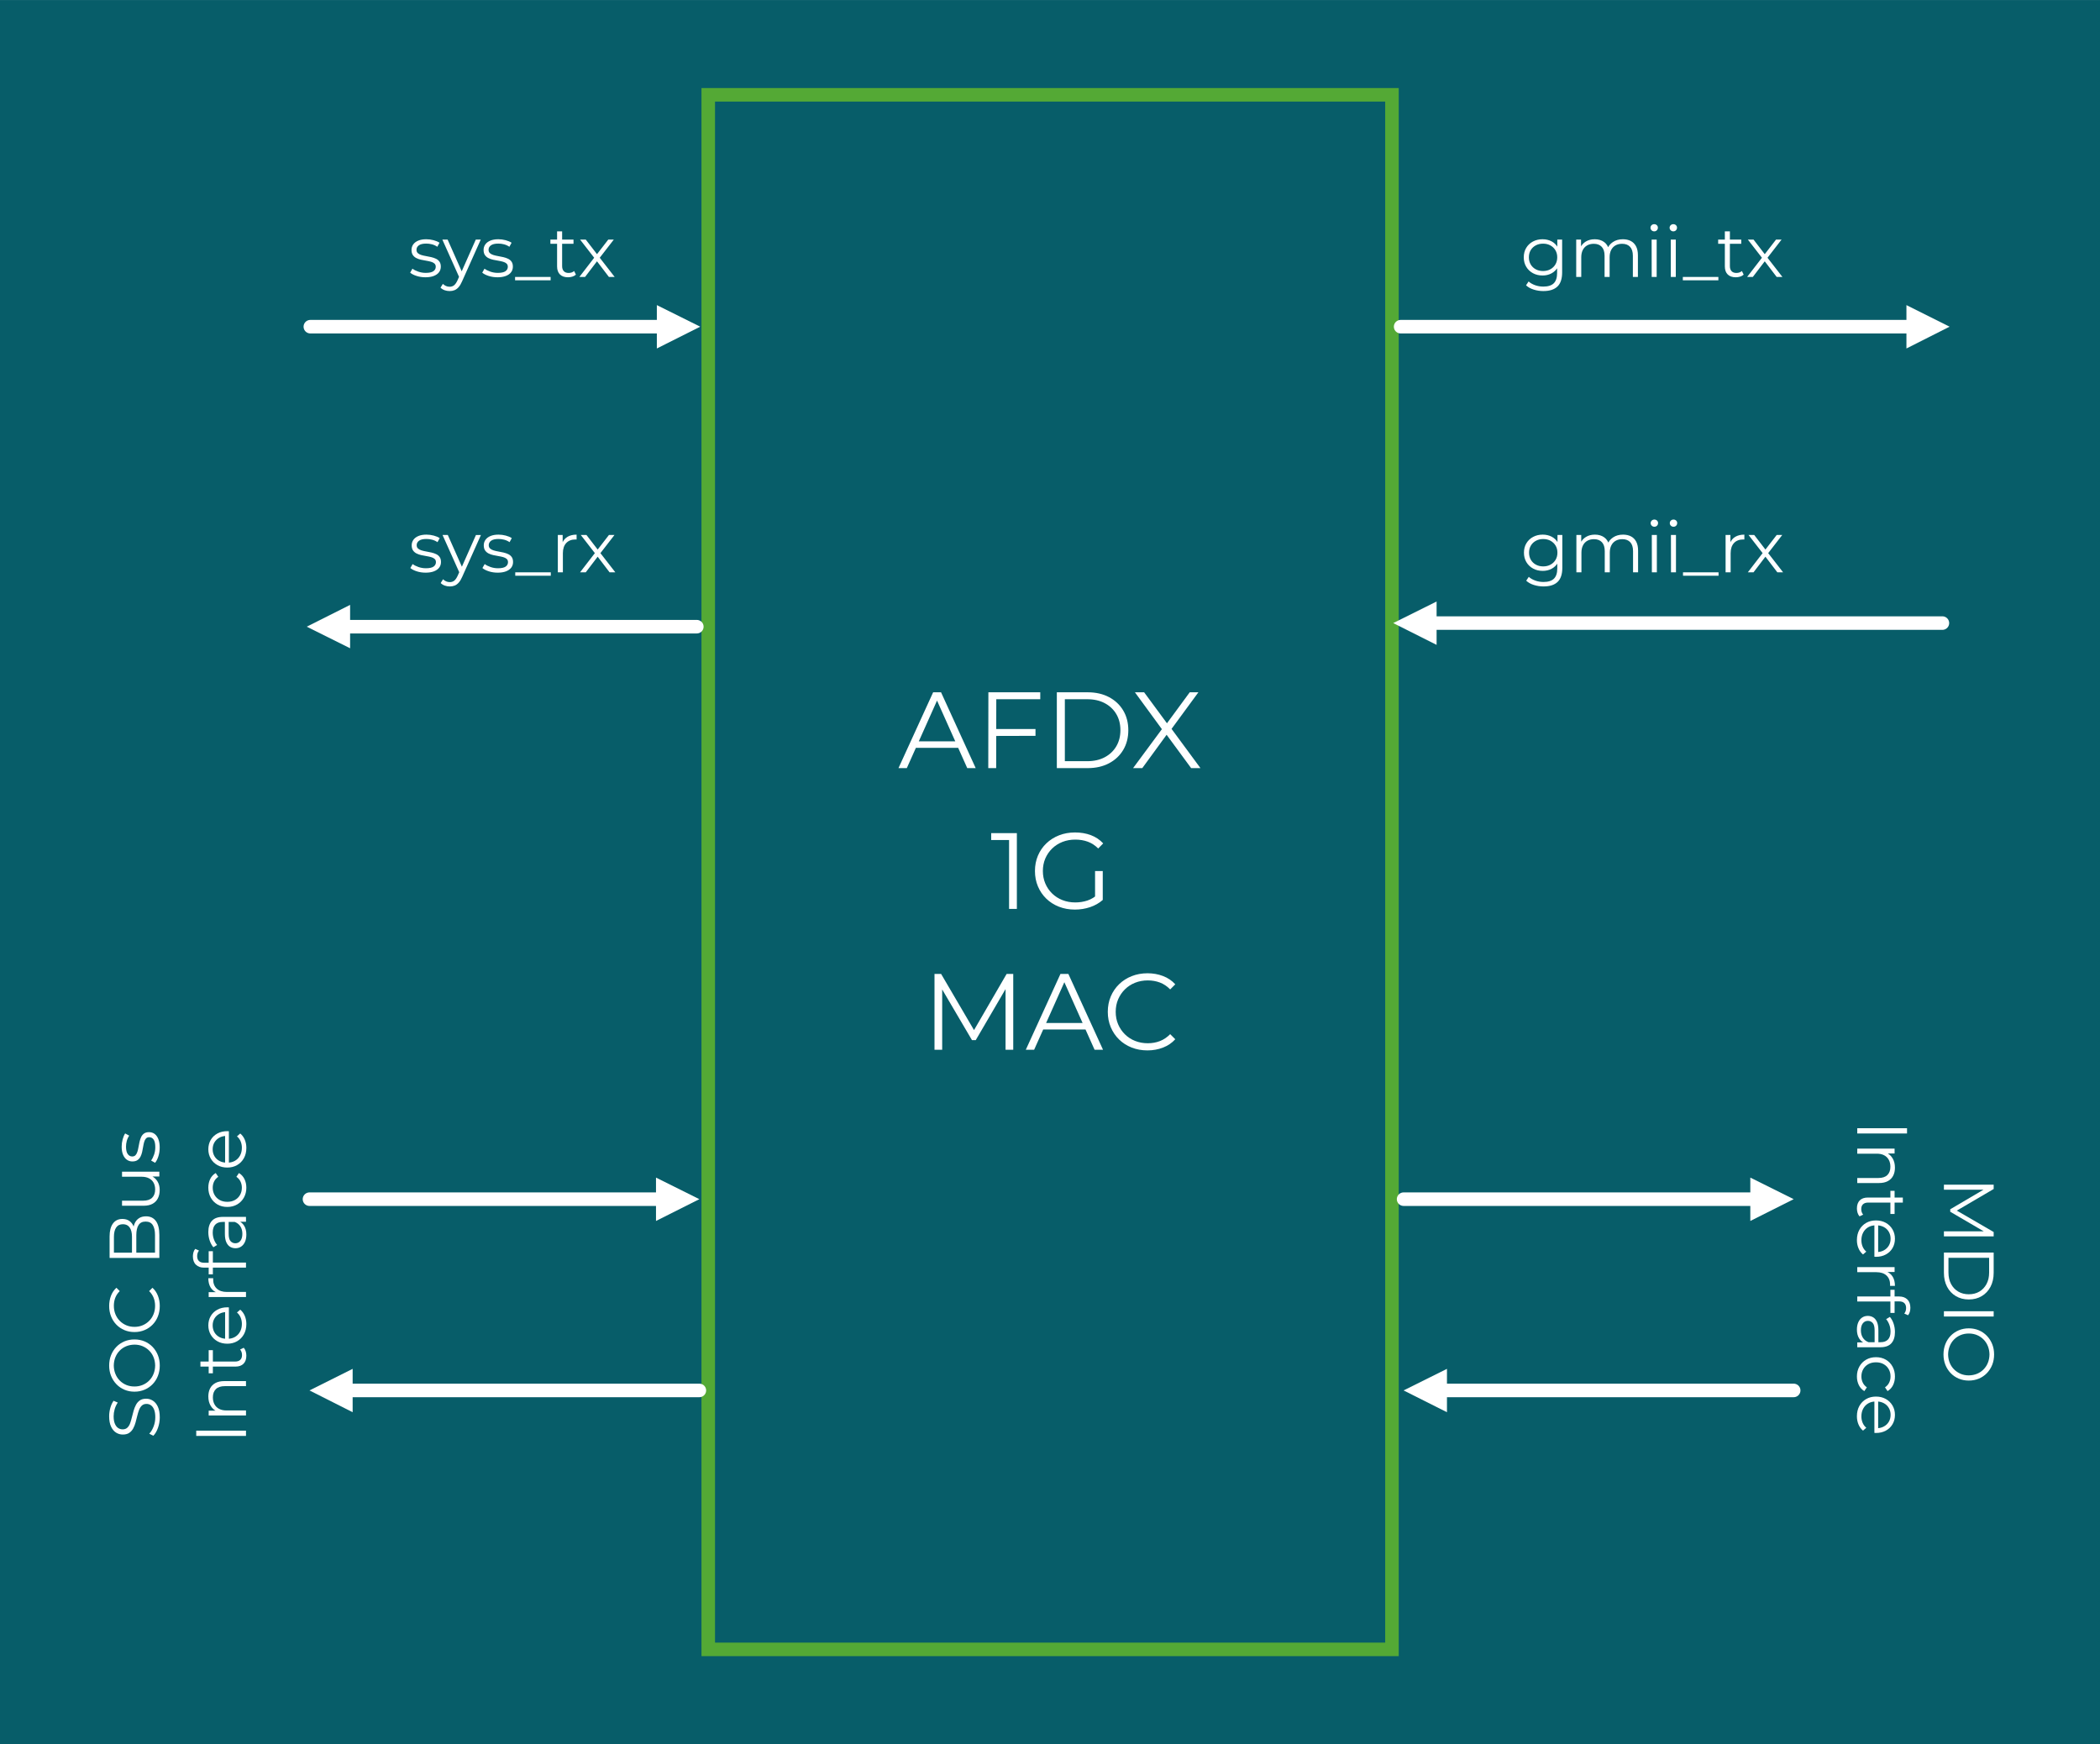 <?xml version="1.0" encoding="UTF-8"?> <svg xmlns="http://www.w3.org/2000/svg" xmlns:xlink="http://www.w3.org/1999/xlink" xmlns:xodm="http://www.corel.com/coreldraw/odm/2003" xml:space="preserve" width="6.743in" height="5.6in" version="1.1" style="shape-rendering:geometricPrecision; text-rendering:geometricPrecision; image-rendering:optimizeQuality; fill-rule:evenodd; clip-rule:evenodd" viewBox="0 0 6774.77 5626.19"> <defs> <style type="text/css"> .str1 {stroke:white;stroke-width:43.67;stroke-linecap:round;stroke-linejoin:round;stroke-miterlimit:2.613} .str0 {stroke:#54A935;stroke-width:43.67;stroke-linecap:square;stroke-miterlimit:2.613} .fil1 {fill:none} .fil0 {fill:#075D69} .fil3 {fill:white} .fil2 {fill:#FEFFFF;fill-rule:nonzero} </style> </defs> <g id="Layer_x0020_1">  <polygon class="fil0" points="-0,0 -0,5626.19 6774.77,5626.19 6774.77,0 "></polygon> <polygon class="fil1 str0" points="2284.87,5320.45 4490.58,5320.45 4490.58,305.74 2284.87,305.74 "></polygon> <path class="fil2" d="M2898.58 2477.69l111.81 -244.59 25.51 0 111.81 244.59 -27.26 0 -102.73 -229.57 10.48 0 -102.73 229.57 -26.9 0zm44.03 -65.34l7.69 -20.96 142.21 0 7.69 20.96 -157.58 0zm268.35 -60.8l129.64 0 0 22.01 -129.29 0.35 -0.35 -22.36zm2.8 126.14l-25.51 0 0.35 -244.59 167.37 0 0 22.36 -141.87 0 -0.35 222.23zm195.67 0l0 -244.59 99.58 0c26.09,0 48.98,5.19 68.66,15.55 19.69,10.37 35,24.75 45.95,43.16 10.95,18.4 16.42,39.6 16.42,63.59 0,23.99 -5.47,45.19 -16.42,63.59 -10.95,18.4 -26.26,32.79 -45.95,43.15 -19.68,10.37 -42.57,15.55 -68.66,15.55l-99.58 0zm25.86 -22.36l72.33 0c21.66,0 40.47,-4.25 56.43,-12.75 15.96,-8.5 28.36,-20.27 37.21,-35.29 8.85,-15.02 13.28,-32.32 13.28,-51.89 0,-19.8 -4.43,-37.16 -13.28,-52.06 -8.85,-14.91 -21.26,-26.62 -37.21,-35.12 -15.96,-8.5 -34.77,-12.76 -56.43,-12.76l-72.33 0 0 199.87zm220.13 22.36l100.28 -135.57 0 19.92 -94.34 -128.94 29.7 0 79.32 107.62 -11.53 0.35 79.32 -107.97 27.95 0 -93.29 127.19 0 -18.17 99.94 135.57 -30.05 0 -84.56 -114.96 10.83 0 -83.86 114.96 -29.7 0z"></path> <path class="fil2" d="M3255.33 2931.93l0 -234.11 11.18 11.88 -68.83 0 0 -22.36 82.81 0 0 244.59 -25.16 0zm212.45 2.1c-18.64,0 -35.82,-3.09 -51.54,-9.26 -15.72,-6.17 -29.35,-14.85 -40.88,-26.03 -11.53,-11.18 -20.5,-24.35 -26.9,-39.49 -6.4,-15.14 -9.61,-31.68 -9.61,-49.62 0,-17.94 3.2,-34.48 9.61,-49.62 6.41,-15.14 15.43,-28.3 27.08,-39.48 11.64,-11.18 25.33,-19.86 41.06,-26.03 15.72,-6.17 32.9,-9.26 51.54,-9.26 18.63,0 35.7,2.91 51.19,8.74 15.49,5.82 28.71,14.67 39.66,26.56l-16.07 16.42c-10.25,-10.25 -21.55,-17.59 -33.89,-22.02 -12.35,-4.43 -25.63,-6.64 -39.83,-6.64 -15.14,0 -29.06,2.5 -41.76,7.51 -12.7,5.01 -23.76,12.12 -33.19,21.32 -9.43,9.2 -16.77,19.92 -22.02,32.15 -5.24,12.23 -7.86,25.68 -7.86,40.36 0,14.44 2.62,27.83 7.86,40.18 5.24,12.34 12.58,23.12 22.02,32.32 9.43,9.2 20.5,16.31 33.19,21.32 12.7,5.01 26.5,7.52 41.41,7.52 13.97,0 27.19,-2.1 39.66,-6.29 12.46,-4.19 23.94,-11.3 34.42,-21.31l14.67 19.57c-11.65,10.25 -25.27,17.99 -40.88,23.23 -15.61,5.24 -31.91,7.86 -48.92,7.86zm64.99 -34.24l0 -90.15 24.81 0 0 93.29 -24.81 -3.14z"></path> <path class="fil2" d="M3014.76 3386.17l0 -244.59 21.32 0 111.81 190.78 -11.18 0 110.77 -190.78 21.32 0 0 244.59 -24.81 0 0 -205.81 5.94 0 -102.03 174.71 -12.23 0 -102.73 -174.71 6.64 0 0 205.81 -24.81 0zm294.56 0l111.81 -244.59 25.51 0 111.81 244.59 -27.26 0 -102.73 -229.57 10.48 0 -102.73 229.57 -26.9 0zm44.03 -65.34l7.69 -20.96 142.21 0 7.69 20.96 -157.58 0zm348.37 67.44c-18.4,0 -35.41,-3.09 -51.02,-9.26 -15.61,-6.17 -29.12,-14.85 -40.53,-26.03 -11.42,-11.18 -20.32,-24.35 -26.73,-39.49 -6.4,-15.14 -9.61,-31.68 -9.61,-49.62 0,-17.94 3.2,-34.48 9.61,-49.62 6.41,-15.14 15.37,-28.3 26.9,-39.48 11.53,-11.18 25.1,-19.86 40.71,-26.03 15.61,-6.17 32.61,-9.26 51.02,-9.26 17.7,0 34.36,2.97 49.97,8.91 15.61,5.94 28.77,14.85 39.48,26.73l-16.42 16.42c-10.01,-10.25 -21.08,-17.64 -33.19,-22.19 -12.12,-4.54 -25.16,-6.81 -39.13,-6.81 -14.68,0 -28.3,2.5 -40.88,7.51 -12.58,5.01 -23.53,12.12 -32.85,21.32 -9.32,9.2 -16.6,19.92 -21.84,32.15 -5.24,12.23 -7.86,25.68 -7.86,40.36 0,14.67 2.62,28.13 7.86,40.36 5.24,12.23 12.52,22.94 21.84,32.15 9.31,9.2 20.26,16.31 32.85,21.32 12.58,5.01 26.2,7.52 40.88,7.52 13.97,0 27.02,-2.33 39.13,-6.99 12.11,-4.66 23.18,-12.12 33.19,-22.36l16.42 16.42c-10.72,11.88 -23.87,20.85 -39.48,26.9 -15.61,6.06 -32.38,9.09 -50.32,9.09z"></path> <line class="fil1 str1" x1="1001.17" y1="1053.71" x2="2136.78" y2="1053.71"></line> <polygon class="fil3" points="2119.03,984.1 2258.94,1053.71 2119.03,1124.01 "></polygon> <line class="fil1 str1" x1="1112.41" y1="2021.44" x2="2248.02" y2="2021.44"></line> <polygon class="fil3" points="1129.47,2091.05 989.56,2021.44 1129.47,1951.15 "></polygon> <line class="fil1 str1" x1="4518.56" y1="1053.71" x2="6167.38" y2="1053.71"></line> <polygon class="fil3" points="6150.32,984.1 6289.54,1053.71 6150.32,1124.01 "></polygon> <line class="fil1 str1" x1="4617.51" y1="2009.84" x2="6266.34" y2="2009.84"></line> <polygon class="fil3" points="4634.58,2080.13 4494.67,2009.84 4634.58,1940.23 "></polygon> <path class="fil2" d="M4979.3 938.82c-11,0 -21.55,-1.61 -31.64,-4.82 -10.09,-3.21 -18.27,-7.8 -24.53,-13.76l8.25 -12.38c5.66,5.05 12.65,9.06 20.98,12.04 8.33,2.98 17.16,4.47 26.48,4.47 15.29,0 26.52,-3.55 33.71,-10.66 7.19,-7.11 10.78,-18.16 10.78,-33.14l0 -30.04 2.29 -20.64 -1.61 -20.64 0 -36.46 15.59 0 0 105.71c0,20.79 -5.08,36.04 -15.25,45.74 -10.17,9.71 -25.18,14.56 -45.06,14.56zm-2.98 -50.22c-11.47,0 -21.79,-2.49 -30.96,-7.46 -9.17,-4.97 -16.39,-11.89 -21.67,-20.75 -5.28,-8.87 -7.91,-19.03 -7.91,-30.5 0,-11.46 2.63,-21.59 7.91,-30.38 5.27,-8.79 12.49,-15.63 21.67,-20.52 9.17,-4.89 19.49,-7.34 30.96,-7.34 10.7,0 20.33,2.22 28.89,6.65 8.56,4.43 15.36,11 20.41,19.72 5.04,8.71 7.57,19.34 7.57,31.87 0,12.54 -2.52,23.16 -7.57,31.88 -5.05,8.71 -11.85,15.36 -20.41,19.95 -8.56,4.59 -18.19,6.88 -28.89,6.88zm1.6 -14.45c8.87,0 16.74,-1.87 23.62,-5.62 6.88,-3.75 12.31,-8.94 16.28,-15.59 3.98,-6.65 5.96,-14.33 5.96,-23.05 0,-8.71 -1.99,-16.36 -5.96,-22.93 -3.98,-6.57 -9.4,-11.73 -16.28,-15.48 -6.88,-3.75 -14.75,-5.62 -23.62,-5.62 -8.71,0 -16.55,1.87 -23.5,5.62 -6.95,3.75 -12.38,8.9 -16.28,15.48 -3.9,6.57 -5.85,14.22 -5.85,22.93 0,8.71 1.95,16.4 5.85,23.05 3.9,6.65 9.33,11.85 16.28,15.59 6.96,3.75 14.79,5.62 23.5,5.62zm257.51 -102.5c9.78,0 18.31,1.87 25.57,5.62 7.26,3.75 12.91,9.44 16.97,17.08 4.05,7.64 6.08,17.27 6.08,28.89l0 69.94 -16.28 0 0 -68.33c0,-12.69 -3.02,-22.28 -9.06,-28.78 -6.04,-6.49 -14.56,-9.74 -25.57,-9.74 -8.25,0 -15.4,1.72 -21.44,5.16 -6.04,3.44 -10.7,8.41 -13.99,14.9 -3.29,6.5 -4.93,14.33 -4.93,23.5l0 63.29 -16.28 0 0 -68.33c0,-12.69 -3.06,-22.28 -9.17,-28.78 -6.11,-6.49 -14.68,-9.74 -25.68,-9.74 -8.1,0 -15.21,1.72 -21.33,5.16 -6.11,3.44 -10.81,8.41 -14.1,14.9 -3.29,6.5 -4.93,14.33 -4.93,23.5l0 63.29 -16.28 0 0 -120.38 15.59 0 0 32.56 -2.52 -5.73c3.67,-8.71 9.59,-15.55 17.77,-20.52 8.18,-4.97 17.85,-7.45 29,-7.45 11.77,0 21.79,2.94 30.04,8.83 8.25,5.89 13.6,14.71 16.05,26.48l-6.42 -2.52c3.52,-9.78 9.74,-17.69 18.69,-23.73 8.94,-6.04 19.68,-9.06 32.22,-9.06zm93.09 121.53l-0.23 -120.38 16.28 0 0 120.38 -16.05 0zm8.03 -146.98c-3.36,0 -6.19,-1.15 -8.48,-3.44 -2.29,-2.29 -3.44,-5.05 -3.44,-8.25 0,-3.21 1.15,-5.93 3.44,-8.14 2.29,-2.22 5.12,-3.33 8.48,-3.33 3.37,0 6.19,1.07 8.48,3.21 2.29,2.14 3.44,4.81 3.44,8.03 0,3.36 -1.11,6.19 -3.33,8.48 -2.21,2.29 -5.08,3.44 -8.6,3.44zm53.66 146.98l-0.23 -120.38 16.28 0 0 120.38 -16.05 0zm8.03 -146.98c-3.36,0 -6.19,-1.15 -8.48,-3.44 -2.29,-2.29 -3.44,-5.05 -3.44,-8.25 0,-3.21 1.15,-5.93 3.44,-8.14 2.29,-2.22 5.12,-3.33 8.48,-3.33 3.37,0 6.19,1.07 8.48,3.21 2.29,2.14 3.44,4.81 3.44,8.03 0,3.36 -1.11,6.19 -3.33,8.48 -2.21,2.29 -5.08,3.44 -8.6,3.44zm30.73 157.99l0 -11.01 114.65 0 0 11.01 -114.65 0zm170.83 -9.86c-11.31,0 -20.03,-3.06 -26.14,-9.17 -6.11,-6.11 -9.17,-14.75 -9.17,-25.91l0 -113.05 16.28 0 0 112.13c0,7.03 1.8,12.46 5.39,16.28 3.6,3.82 8.75,5.74 15.48,5.74 7.18,0 13.14,-2.06 17.89,-6.19l5.73 11.7c-3.21,2.9 -7.07,5.04 -11.58,6.42 -4.51,1.38 -9.13,2.06 -13.87,2.06zm-56.87 -108l0 -13.53 74.52 0 0 13.53 -74.52 0zm93.55 106.85l50.91 -66.04 -0.23 8.03 -48.39 -62.37 18.34 0 39.67 51.59 -6.88 -0.23 39.67 -51.36 17.88 0 -48.84 63.06 0.23 -8.71 51.36 66.04 -18.57 0 -41.96 -55.03 6.42 0.92 -41.27 54.12 -18.34 0z"></path> <path class="fil2" d="M4979.88 1891.65c-11,0 -21.55,-1.61 -31.64,-4.82 -10.09,-3.21 -18.27,-7.8 -24.53,-13.76l8.25 -12.38c5.66,5.05 12.65,9.06 20.98,12.04 8.33,2.98 17.16,4.47 26.48,4.47 15.29,0 26.52,-3.55 33.71,-10.66 7.19,-7.11 10.78,-18.16 10.78,-33.14l0 -30.04 2.29 -20.64 -1.61 -20.64 0 -36.46 15.59 0 0 105.71c0,20.79 -5.08,36.04 -15.25,45.74 -10.17,9.71 -25.18,14.56 -45.06,14.56zm-2.98 -50.22c-11.47,0 -21.79,-2.49 -30.96,-7.46 -9.17,-4.97 -16.39,-11.89 -21.67,-20.75 -5.28,-8.87 -7.91,-19.03 -7.91,-30.5 0,-11.46 2.63,-21.59 7.91,-30.38 5.27,-8.79 12.49,-15.63 21.67,-20.52 9.17,-4.89 19.49,-7.34 30.96,-7.34 10.7,0 20.33,2.22 28.89,6.65 8.56,4.43 15.36,11 20.41,19.72 5.04,8.71 7.57,19.34 7.57,31.87 0,12.54 -2.52,23.16 -7.57,31.88 -5.05,8.71 -11.85,15.36 -20.41,19.95 -8.56,4.59 -18.19,6.88 -28.89,6.88zm1.6 -14.45c8.87,0 16.74,-1.87 23.62,-5.62 6.88,-3.75 12.31,-8.94 16.28,-15.59 3.98,-6.65 5.96,-14.33 5.96,-23.05 0,-8.71 -1.99,-16.36 -5.96,-22.93 -3.98,-6.57 -9.4,-11.73 -16.28,-15.48 -6.88,-3.75 -14.75,-5.62 -23.62,-5.62 -8.71,0 -16.55,1.87 -23.5,5.62 -6.95,3.75 -12.38,8.9 -16.28,15.48 -3.9,6.57 -5.85,14.22 -5.85,22.93 0,8.71 1.95,16.4 5.85,23.05 3.9,6.65 9.33,11.85 16.28,15.59 6.96,3.75 14.79,5.62 23.5,5.62zm257.51 -102.5c9.78,0 18.31,1.87 25.57,5.62 7.26,3.75 12.91,9.44 16.97,17.08 4.05,7.64 6.08,17.27 6.08,28.89l0 69.94 -16.28 0 0 -68.33c0,-12.69 -3.02,-22.28 -9.06,-28.78 -6.04,-6.49 -14.56,-9.74 -25.57,-9.74 -8.25,0 -15.4,1.72 -21.44,5.16 -6.04,3.44 -10.7,8.41 -13.99,14.9 -3.29,6.5 -4.93,14.33 -4.93,23.5l0 63.29 -16.28 0 0 -68.33c0,-12.69 -3.06,-22.28 -9.17,-28.78 -6.11,-6.49 -14.68,-9.74 -25.68,-9.74 -8.1,0 -15.21,1.72 -21.33,5.16 -6.11,3.44 -10.81,8.41 -14.1,14.9 -3.29,6.5 -4.93,14.33 -4.93,23.5l0 63.29 -16.28 0 0 -120.38 15.59 0 0 32.56 -2.52 -5.73c3.67,-8.71 9.59,-15.55 17.77,-20.52 8.18,-4.97 17.85,-7.45 29,-7.45 11.77,0 21.79,2.94 30.04,8.83 8.25,5.89 13.6,14.71 16.05,26.48l-6.42 -2.52c3.52,-9.78 9.74,-17.69 18.69,-23.73 8.94,-6.04 19.68,-9.06 32.22,-9.06zm93.09 121.53l-0.23 -120.38 16.28 0 0 120.38 -16.05 0zm8.03 -146.98c-3.36,0 -6.19,-1.15 -8.48,-3.44 -2.29,-2.29 -3.44,-5.05 -3.44,-8.25 0,-3.21 1.15,-5.93 3.44,-8.14 2.29,-2.22 5.12,-3.33 8.48,-3.33 3.37,0 6.19,1.07 8.48,3.21 2.29,2.14 3.44,4.81 3.44,8.03 0,3.36 -1.11,6.19 -3.33,8.48 -2.21,2.29 -5.08,3.44 -8.6,3.44zm53.66 146.98l-0.23 -120.38 16.28 0 0 120.38 -16.05 0zm8.03 -146.98c-3.36,0 -6.19,-1.15 -8.48,-3.44 -2.29,-2.29 -3.44,-5.05 -3.44,-8.25 0,-3.21 1.15,-5.93 3.44,-8.14 2.29,-2.22 5.12,-3.33 8.48,-3.33 3.37,0 6.19,1.07 8.48,3.21 2.29,2.14 3.44,4.81 3.44,8.03 0,3.36 -1.11,6.19 -3.33,8.48 -2.21,2.29 -5.08,3.44 -8.6,3.44zm30.73 157.99l0 -11.01 114.65 0 0 11.01 -114.65 0zm137.35 -11.01l0 -120.38 15.59 0 0 32.79 -1.6 -5.73c3.36,-9.17 9.02,-16.17 16.97,-20.98 7.95,-4.81 17.81,-7.22 29.58,-7.22l0 15.82c-0.61,0 -1.22,-0.04 -1.84,-0.11 -0.61,-0.08 -1.22,-0.11 -1.83,-0.11 -12.69,0 -22.62,3.86 -29.81,11.58 -7.18,7.72 -10.78,18.69 -10.78,32.9l0 61.45 -16.28 0zm71.77 0l50.91 -66.04 -0.23 8.03 -48.39 -62.37 18.34 0 39.67 51.59 -6.88 -0.23 39.67 -51.36 17.88 0 -48.84 63.06 0.23 -8.71 51.36 66.04 -18.57 0 -41.96 -55.03 6.42 0.92 -41.27 54.12 -18.34 0z"></path> <path class="fil2" d="M1372.3 894.33c-9.94,0 -19.34,-1.42 -28.21,-4.24 -8.87,-2.83 -15.82,-6.38 -20.87,-10.66l7.34 -12.84c4.89,3.67 11.16,6.84 18.8,9.52 7.65,2.67 15.67,4.01 24.08,4.01 11.47,0 19.72,-1.8 24.76,-5.39 5.05,-3.59 7.57,-8.37 7.57,-14.33 0,-4.43 -1.42,-7.91 -4.24,-10.43 -2.83,-2.52 -6.53,-4.43 -11.12,-5.73 -4.58,-1.3 -9.71,-2.41 -15.36,-3.33 -5.66,-0.92 -11.27,-1.99 -16.85,-3.21 -5.58,-1.23 -10.66,-3.02 -15.25,-5.39 -4.58,-2.37 -8.29,-5.62 -11.12,-9.75 -2.83,-4.13 -4.24,-9.63 -4.24,-16.51 0,-6.57 1.84,-12.46 5.5,-17.66 3.67,-5.2 9.06,-9.29 16.17,-12.27 7.11,-2.98 15.79,-4.47 26.03,-4.47 7.8,0 15.59,1.03 23.39,3.1 7.8,2.06 14.22,4.78 19.26,8.14l-7.11 13.07c-5.35,-3.67 -11.08,-6.3 -17.2,-7.91 -6.11,-1.6 -12.23,-2.4 -18.34,-2.4 -10.85,0 -18.84,1.87 -23.96,5.62 -5.12,3.75 -7.68,8.52 -7.68,14.33 0,4.59 1.41,8.18 4.24,10.78 2.83,2.6 6.57,4.62 11.24,6.08 4.66,1.45 9.79,2.64 15.36,3.56 5.58,0.92 11.16,2.03 16.74,3.33 5.58,1.3 10.7,3.05 15.36,5.27 4.66,2.21 8.41,5.35 11.24,9.4 2.83,4.05 4.24,9.36 4.24,15.94 0,7.03 -1.95,13.11 -5.85,18.23 -3.9,5.12 -9.55,9.09 -16.97,11.92 -7.41,2.83 -16.39,4.24 -26.94,4.24zm78.19 44.49c-5.66,0 -11.04,-0.92 -16.17,-2.75 -5.12,-1.84 -9.52,-4.59 -13.18,-8.25l7.57 -12.15c3.06,2.91 6.38,5.16 9.98,6.77 3.59,1.6 7.6,2.4 12.04,2.4 5.35,0 9.98,-1.49 13.88,-4.47 3.9,-2.98 7.6,-8.22 11.12,-15.71l7.8 -17.66 1.84 -2.52 49.53 -111.67 16.05 0 -60.31 134.83c-3.36,7.8 -7.07,13.99 -11.12,18.57 -4.05,4.59 -8.45,7.84 -13.19,9.75 -4.74,1.91 -10.01,2.87 -15.82,2.87zm32.1 -42.19l-55.49 -123.83 16.97 0 49.07 110.52 -10.55 13.3zm122.22 -2.29c-9.94,0 -19.34,-1.42 -28.21,-4.24 -8.87,-2.83 -15.82,-6.38 -20.87,-10.66l7.34 -12.84c4.89,3.67 11.16,6.84 18.8,9.52 7.65,2.67 15.67,4.01 24.08,4.01 11.47,0 19.72,-1.8 24.76,-5.39 5.05,-3.59 7.57,-8.37 7.57,-14.33 0,-4.43 -1.42,-7.91 -4.24,-10.43 -2.83,-2.52 -6.53,-4.43 -11.12,-5.73 -4.58,-1.3 -9.71,-2.41 -15.36,-3.33 -5.66,-0.92 -11.27,-1.99 -16.85,-3.21 -5.58,-1.23 -10.66,-3.02 -15.25,-5.39 -4.58,-2.37 -8.29,-5.62 -11.12,-9.75 -2.83,-4.13 -4.24,-9.63 -4.24,-16.51 0,-6.57 1.84,-12.46 5.5,-17.66 3.67,-5.2 9.06,-9.29 16.17,-12.27 7.11,-2.98 15.79,-4.47 26.03,-4.47 7.8,0 15.59,1.03 23.39,3.1 7.8,2.06 14.22,4.78 19.26,8.14l-7.11 13.07c-5.35,-3.67 -11.08,-6.3 -17.2,-7.91 -6.11,-1.6 -12.23,-2.4 -18.34,-2.4 -10.85,0 -18.84,1.87 -23.96,5.62 -5.12,3.75 -7.68,8.52 -7.68,14.33 0,4.59 1.41,8.18 4.24,10.78 2.83,2.6 6.57,4.62 11.24,6.08 4.66,1.45 9.79,2.64 15.36,3.56 5.58,0.92 11.16,2.03 16.74,3.33 5.58,1.3 10.7,3.05 15.36,5.27 4.66,2.21 8.41,5.35 11.24,9.4 2.83,4.05 4.24,9.36 4.24,15.94 0,7.03 -1.95,13.11 -5.85,18.23 -3.9,5.12 -9.55,9.09 -16.97,11.92 -7.41,2.83 -16.39,4.24 -26.94,4.24zm56.87 9.86l0 -11.01 114.65 0 0 11.01 -114.65 0zm170.83 -9.86c-11.31,0 -20.03,-3.06 -26.14,-9.17 -6.11,-6.11 -9.17,-14.75 -9.17,-25.91l0 -113.05 16.28 0 0 112.13c0,7.03 1.8,12.46 5.39,16.28 3.6,3.82 8.75,5.74 15.48,5.74 7.18,0 13.14,-2.06 17.89,-6.19l5.73 11.7c-3.21,2.9 -7.07,5.04 -11.58,6.42 -4.51,1.38 -9.13,2.06 -13.87,2.06zm-56.87 -108l0 -13.53 74.52 0 0 13.53 -74.52 0zm93.55 106.85l50.91 -66.04 -0.23 8.03 -48.39 -62.37 18.34 0 39.67 51.59 -6.88 -0.23 39.67 -51.36 17.88 0 -48.84 63.06 0.23 -8.71 51.36 66.04 -18.57 0 -41.96 -55.03 6.42 0.92 -41.27 54.12 -18.34 0z"></path> <path class="fil2" d="M1372.89 1847.17c-9.94,0 -19.34,-1.42 -28.21,-4.24 -8.87,-2.83 -15.82,-6.38 -20.87,-10.66l7.34 -12.84c4.89,3.67 11.16,6.84 18.8,9.52 7.65,2.67 15.67,4.01 24.08,4.01 11.47,0 19.72,-1.8 24.76,-5.39 5.05,-3.59 7.57,-8.37 7.57,-14.33 0,-4.43 -1.42,-7.91 -4.24,-10.43 -2.83,-2.52 -6.53,-4.43 -11.12,-5.73 -4.58,-1.3 -9.71,-2.41 -15.36,-3.33 -5.66,-0.92 -11.27,-1.99 -16.85,-3.21 -5.58,-1.23 -10.66,-3.02 -15.25,-5.39 -4.58,-2.37 -8.29,-5.62 -11.12,-9.75 -2.83,-4.13 -4.24,-9.63 -4.24,-16.51 0,-6.57 1.84,-12.46 5.5,-17.66 3.67,-5.2 9.06,-9.29 16.17,-12.27 7.11,-2.98 15.79,-4.47 26.03,-4.47 7.8,0 15.59,1.03 23.39,3.1 7.8,2.06 14.22,4.78 19.26,8.14l-7.11 13.07c-5.35,-3.67 -11.08,-6.3 -17.2,-7.91 -6.11,-1.6 -12.23,-2.4 -18.34,-2.4 -10.85,0 -18.84,1.87 -23.96,5.62 -5.12,3.75 -7.68,8.52 -7.68,14.33 0,4.59 1.41,8.18 4.24,10.78 2.83,2.6 6.57,4.62 11.24,6.08 4.66,1.45 9.79,2.64 15.36,3.56 5.58,0.92 11.16,2.03 16.74,3.33 5.58,1.3 10.7,3.05 15.36,5.27 4.66,2.21 8.41,5.35 11.24,9.4 2.83,4.05 4.24,9.36 4.24,15.94 0,7.03 -1.95,13.11 -5.85,18.23 -3.9,5.12 -9.55,9.09 -16.97,11.92 -7.41,2.83 -16.39,4.24 -26.94,4.24zm78.19 44.49c-5.66,0 -11.04,-0.92 -16.17,-2.75 -5.12,-1.84 -9.52,-4.59 -13.18,-8.25l7.57 -12.15c3.06,2.91 6.38,5.16 9.98,6.77 3.59,1.6 7.6,2.4 12.04,2.4 5.35,0 9.98,-1.49 13.88,-4.47 3.9,-2.98 7.6,-8.22 11.12,-15.71l7.8 -17.66 1.84 -2.52 49.53 -111.67 16.05 0 -60.31 134.83c-3.36,7.8 -7.07,13.99 -11.12,18.57 -4.05,4.59 -8.45,7.84 -13.19,9.75 -4.74,1.91 -10.01,2.87 -15.82,2.87zm32.1 -42.19l-55.49 -123.83 16.97 0 49.07 110.52 -10.55 13.3zm122.22 -2.29c-9.94,0 -19.34,-1.42 -28.21,-4.24 -8.87,-2.83 -15.82,-6.38 -20.87,-10.66l7.34 -12.84c4.89,3.67 11.16,6.84 18.8,9.52 7.65,2.67 15.67,4.01 24.08,4.01 11.47,0 19.72,-1.8 24.76,-5.39 5.05,-3.59 7.57,-8.37 7.57,-14.33 0,-4.43 -1.42,-7.91 -4.24,-10.43 -2.83,-2.52 -6.53,-4.43 -11.12,-5.73 -4.58,-1.3 -9.71,-2.41 -15.36,-3.33 -5.66,-0.92 -11.27,-1.99 -16.85,-3.21 -5.58,-1.23 -10.66,-3.02 -15.25,-5.39 -4.58,-2.37 -8.29,-5.62 -11.12,-9.75 -2.83,-4.13 -4.24,-9.63 -4.24,-16.51 0,-6.57 1.84,-12.46 5.5,-17.66 3.67,-5.2 9.06,-9.29 16.17,-12.27 7.11,-2.98 15.79,-4.47 26.03,-4.47 7.8,0 15.59,1.03 23.39,3.1 7.8,2.06 14.22,4.78 19.26,8.14l-7.11 13.07c-5.35,-3.67 -11.08,-6.3 -17.2,-7.91 -6.11,-1.6 -12.23,-2.4 -18.34,-2.4 -10.85,0 -18.84,1.87 -23.96,5.62 -5.12,3.75 -7.68,8.52 -7.68,14.33 0,4.59 1.41,8.18 4.24,10.78 2.83,2.6 6.57,4.62 11.24,6.08 4.66,1.45 9.79,2.64 15.36,3.56 5.58,0.92 11.16,2.03 16.74,3.33 5.58,1.3 10.7,3.05 15.36,5.27 4.66,2.21 8.41,5.35 11.24,9.4 2.83,4.05 4.24,9.36 4.24,15.94 0,7.03 -1.95,13.11 -5.85,18.23 -3.9,5.12 -9.55,9.09 -16.97,11.92 -7.41,2.83 -16.39,4.24 -26.94,4.24zm56.87 9.86l0 -11.01 114.65 0 0 11.01 -114.65 0zm137.35 -11.01l0 -120.38 15.59 0 0 32.79 -1.6 -5.73c3.36,-9.17 9.02,-16.17 16.97,-20.98 7.95,-4.81 17.81,-7.22 29.58,-7.22l0 15.82c-0.61,0 -1.22,-0.04 -1.84,-0.11 -0.61,-0.08 -1.22,-0.11 -1.83,-0.11 -12.69,0 -22.62,3.86 -29.81,11.58 -7.18,7.72 -10.78,18.69 -10.78,32.9l0 61.45 -16.28 0zm71.77 0l50.91 -66.04 -0.23 8.03 -48.39 -62.37 18.34 0 39.67 51.59 -6.88 -0.23 39.67 -51.36 17.88 0 -48.84 63.06 0.23 -8.71 51.36 66.04 -18.57 0 -41.96 -55.03 6.42 0.92 -41.27 54.12 -18.34 0z"></path> <line class="fil1 str1" x1="998.43" y1="3868.17" x2="2134.05" y2="3868.17"></line> <polygon class="fil3" points="2116.3,3938.47 2256.21,3868.17 2116.3,3798.56 "></polygon> <path class="fil2" d="M6271.23 3821.38l160.51 0 0 13.99 -125.2 73.38 0 -7.34 125.2 72.69 0 13.99 -160.51 0 0 -16.28 135.06 0 0 3.9 -114.65 -66.96 0 -8.03 114.65 -67.41 0 4.35 -135.06 0 0 -16.28zm0 218.98l160.51 0 0 65.35c0,17.12 -3.4,32.14 -10.2,45.06 -6.8,12.92 -16.24,22.97 -28.32,30.15 -12.08,7.19 -25.99,10.78 -41.73,10.78 -15.75,0 -29.66,-3.59 -41.74,-10.78 -12.08,-7.18 -21.51,-17.23 -28.32,-30.15 -6.8,-12.92 -10.2,-27.94 -10.2,-45.06l0 -65.35zm14.67 16.97l0 47.46c0,14.22 2.79,26.56 8.37,37.03 5.58,10.47 13.3,18.61 23.16,24.42 9.86,5.81 21.21,8.71 34.05,8.71 12.99,0 24.38,-2.9 34.17,-8.71 9.78,-5.81 17.46,-13.95 23.04,-24.42 5.58,-10.47 8.37,-22.81 8.37,-37.03l0 -47.46 -131.16 0zm-14.67 172.44l160.51 0 0 16.97 -160.51 0 0 -16.97zm-1.38 139.19c0,-11.93 2.03,-23.05 6.08,-33.36 4.05,-10.32 9.79,-19.26 17.2,-26.83 7.42,-7.57 16.09,-13.45 26.03,-17.66 9.94,-4.2 20.71,-6.3 32.33,-6.3 11.62,0 22.4,2.1 32.33,6.3 9.94,4.2 18.57,10.13 25.91,17.77 7.34,7.64 13.07,16.55 17.2,26.71 4.13,10.17 6.19,21.28 6.19,33.36 0,12.23 -2.03,23.43 -6.08,33.59 -4.05,10.17 -9.75,19.07 -17.08,26.71 -7.34,7.64 -15.98,13.57 -25.91,17.77 -9.94,4.2 -20.79,6.31 -32.56,6.31 -11.77,0 -22.62,-2.1 -32.56,-6.31 -9.94,-4.2 -18.57,-10.13 -25.91,-17.77 -7.34,-7.65 -13.03,-16.55 -17.08,-26.71 -4.05,-10.17 -6.08,-21.36 -6.08,-33.59zm14.9 0c0.15,9.78 1.87,18.76 5.16,26.94 3.29,8.18 7.95,15.28 13.99,21.32 6.04,6.04 13.07,10.78 21.1,14.22 8.03,3.44 16.85,5.16 26.48,5.16 9.63,-0.15 18.46,-1.87 26.48,-5.16 8.03,-3.29 15.06,-7.99 21.1,-14.1 6.04,-6.11 10.7,-13.26 13.99,-21.44 3.29,-8.18 5.01,-17.16 5.16,-26.94 -0.15,-9.48 -1.87,-18.34 -5.16,-26.6 -3.29,-8.25 -7.95,-15.44 -13.99,-21.56 -6.04,-6.11 -13.07,-10.85 -21.1,-14.22 -8.03,-3.36 -16.85,-5.04 -26.48,-5.04 -9.48,0 -18.27,1.68 -26.37,5.04 -8.1,3.36 -15.17,8.1 -21.21,14.22 -6.04,6.11 -10.7,13.3 -13.99,21.56 -3.29,8.25 -5.01,17.12 -5.16,26.6z"></path> <path class="fil2" d="M5991.7 3639.33l160.51 0 0 16.97 -160.51 0 0 -16.97zm121.53 127.26c0,9.79 -1.87,18.38 -5.62,25.8 -3.75,7.42 -9.44,13.22 -17.08,17.43 -7.64,4.2 -17.27,6.3 -28.89,6.3l-69.94 0 0 -16.28 68.33 0c12.69,0 22.28,-3.17 28.78,-9.52 6.49,-6.34 9.74,-15.25 9.74,-26.71 0,-8.56 -1.72,-16.01 -5.16,-22.36 -3.44,-6.34 -8.41,-11.24 -14.9,-14.67 -6.5,-3.44 -14.33,-5.16 -23.5,-5.16l-63.29 0 0 -16.28 120.38 0 0 15.59 -33.02 0 6.19 -2.52c8.71,3.82 15.55,9.94 20.52,18.34 4.97,8.41 7.45,18.42 7.45,30.04zm-122.68 131.62c0,-11.31 3.06,-20.03 9.17,-26.14 6.11,-6.11 14.75,-9.17 25.91,-9.17l113.05 0 0 16.28 -112.13 0c-7.03,0 -12.46,1.8 -16.28,5.39 -3.82,3.6 -5.74,8.75 -5.74,15.48 0,7.18 2.06,13.14 6.19,17.89l-11.7 5.73c-2.9,-3.21 -5.04,-7.07 -6.42,-11.58 -1.38,-4.51 -2.06,-9.13 -2.06,-13.87zm108 -56.87l13.53 0 0 74.52 -13.53 0 0 -74.52zm-108 158.68c0,-12.53 2.64,-23.54 7.91,-33.02 5.28,-9.48 12.53,-16.89 21.79,-22.24 9.25,-5.35 19.83,-8.03 31.76,-8.03 11.92,0 22.47,2.56 31.64,7.68 9.17,5.12 16.39,12.15 21.67,21.09 5.27,8.94 7.91,18.99 7.91,30.16 0,11.31 -2.56,21.36 -7.68,30.15 -5.12,8.79 -12.31,15.71 -21.56,20.75 -9.25,5.04 -19.91,7.57 -31.99,7.57 -0.76,0 -1.57,-0.04 -2.41,-0.11 -0.84,-0.08 -1.72,-0.11 -2.64,-0.11l0 -104.79 12.15 0 0 96.08 -4.81 -6.42c8.71,0 16.47,-1.87 23.27,-5.62 6.8,-3.74 12.12,-8.83 15.94,-15.25 3.82,-6.42 5.73,-13.84 5.73,-22.24 0,-8.25 -1.91,-15.67 -5.73,-22.24 -3.82,-6.57 -9.17,-11.69 -16.05,-15.36 -6.88,-3.67 -14.75,-5.5 -23.62,-5.5l-2.52 0c-9.17,0 -17.24,2.03 -24.19,6.08 -6.96,4.05 -12.38,9.71 -16.28,16.97 -3.9,7.26 -5.85,15.56 -5.85,24.88 0,7.34 1.3,14.18 3.9,20.52 2.6,6.34 6.57,11.81 11.93,16.39l-10.55 9.17c-6.42,-5.35 -11.31,-12.04 -14.67,-20.07 -3.37,-8.03 -5.05,-16.85 -5.05,-26.48zm1.15 87.37l120.38 0 0 15.59 -32.79 0 5.73 -1.6c9.17,3.36 16.17,9.02 20.98,16.97 4.81,7.95 7.22,17.81 7.22,29.58l-15.82 0c0,-0.61 0.04,-1.22 0.11,-1.84 0.08,-0.61 0.11,-1.22 0.11,-1.83 0,-12.69 -3.86,-22.62 -11.58,-29.81 -7.72,-7.18 -18.69,-10.78 -32.9,-10.78l-61.45 0 0 -16.28zm0 94.7l135.52 0c10.7,0 19.34,3.13 25.91,9.4 6.57,6.27 9.86,15.29 9.86,27.06 0,4.58 -0.61,9.02 -1.84,13.3 -1.22,4.28 -3.13,7.88 -5.73,10.78l-12.15 -5.5c1.99,-2.29 3.48,-4.97 4.47,-8.03 0.99,-3.06 1.49,-6.34 1.49,-9.86 0,-6.88 -1.91,-12.15 -5.73,-15.83 -3.82,-3.67 -9.48,-5.5 -16.97,-5.5l-18.34 0 -7.57 0.46 -108.92 0 0 -16.28zm106.85 -21.55l13.53 0 0 74.52 -13.53 0 0 -74.52zm-106.85 169.68l26.6 0 4.35 -0.68 44.49 0c10.24,0 18.12,-2.87 23.62,-8.6 5.51,-5.74 8.25,-14.26 8.25,-25.57 0,-7.8 -1.3,-15.21 -3.9,-22.24 -2.6,-7.03 -6.04,-12.99 -10.32,-17.89l12.15 -7.34c5.2,6.11 9.21,13.45 12.04,22.02 2.83,8.56 4.24,17.58 4.24,27.05 0,15.6 -3.86,27.63 -11.58,36.12 -7.72,8.48 -19.45,12.73 -35.2,12.73l-74.75 0 0 -15.6zm-1.15 -41.5c0,-9.02 1.49,-16.85 4.47,-23.5 2.98,-6.65 7.11,-11.73 12.38,-15.25 5.28,-3.52 11.35,-5.27 18.23,-5.27 6.27,0 11.96,1.49 17.08,4.47 5.12,2.98 9.25,7.87 12.38,14.67 3.13,6.8 4.7,15.94 4.7,27.4l0 41.5 -12.15 0 0 -41.04c0,-11.62 -2.06,-19.68 -6.19,-24.19 -4.13,-4.51 -9.25,-6.76 -15.36,-6.76 -6.88,0 -12.38,2.67 -16.51,8.03 -4.13,5.35 -6.19,12.84 -6.19,22.47 0,9.17 2.1,17.08 6.3,23.73 4.2,6.65 10.28,11.51 18.23,14.56l-11.24 3.67c-7.95,-3.06 -14.29,-8.37 -19.03,-15.94 -4.74,-7.57 -7.11,-17.08 -7.11,-28.55zm0 151.34c0,-11.92 2.64,-22.58 7.91,-31.99 5.28,-9.4 12.53,-16.77 21.79,-22.13 9.25,-5.35 19.83,-8.03 31.76,-8.03 12.08,0 22.7,2.67 31.87,8.03 9.17,5.35 16.36,12.72 21.56,22.13 5.2,9.4 7.8,20.07 7.8,31.99 0,10.24 -1.99,19.49 -5.96,27.75 -3.97,8.25 -9.94,14.75 -17.89,19.49l-8.25 -12.15c6.11,-4.13 10.63,-9.25 13.53,-15.36 2.9,-6.11 4.35,-12.76 4.35,-19.95 0,-8.56 -1.95,-16.28 -5.85,-23.16 -3.9,-6.88 -9.36,-12.31 -16.39,-16.28 -7.03,-3.98 -15.29,-5.96 -24.76,-5.96 -9.48,0 -17.73,1.99 -24.76,5.96 -7.03,3.98 -12.5,9.4 -16.39,16.28 -3.9,6.88 -5.85,14.6 -5.85,23.16 0,7.19 1.46,13.84 4.36,19.95 2.9,6.11 7.34,11.24 13.3,15.36l-8.25 12.15c-7.8,-4.74 -13.72,-11.24 -17.77,-19.49 -4.05,-8.25 -6.08,-17.5 -6.08,-27.75zm0 128.18c0,-12.53 2.64,-23.54 7.91,-33.02 5.28,-9.48 12.53,-16.89 21.79,-22.24 9.25,-5.35 19.83,-8.03 31.76,-8.03 11.92,0 22.47,2.56 31.64,7.68 9.17,5.12 16.39,12.15 21.67,21.09 5.27,8.94 7.91,18.99 7.91,30.16 0,11.31 -2.56,21.36 -7.68,30.15 -5.12,8.79 -12.31,15.71 -21.56,20.75 -9.25,5.04 -19.91,7.57 -31.99,7.57 -0.76,0 -1.57,-0.04 -2.41,-0.11 -0.84,-0.08 -1.72,-0.11 -2.64,-0.11l0 -104.79 12.15 0 0 96.08 -4.81 -6.42c8.71,0 16.47,-1.87 23.27,-5.62 6.8,-3.74 12.12,-8.83 15.94,-15.25 3.82,-6.42 5.73,-13.84 5.73,-22.24 0,-8.25 -1.91,-15.67 -5.73,-22.24 -3.82,-6.57 -9.17,-11.69 -16.05,-15.36 -6.88,-3.67 -14.75,-5.5 -23.62,-5.5l-2.52 0c-9.17,0 -17.24,2.03 -24.19,6.08 -6.96,4.05 -12.38,9.71 -16.28,16.97 -3.9,7.26 -5.85,15.56 -5.85,24.88 0,7.34 1.3,14.18 3.9,20.52 2.6,6.34 6.57,11.81 11.93,16.39l-10.55 9.17c-6.42,-5.35 -11.31,-12.04 -14.67,-20.07 -3.37,-8.03 -5.05,-16.85 -5.05,-26.48z"></path> <path class="fil2" d="M515.44 4571.72c0,11.93 -1.95,23.35 -5.85,34.28 -3.9,10.93 -8.91,19.38 -15.02,25.34l-13.07 -6.65c5.5,-5.66 10.13,-13.26 13.87,-22.81 3.75,-9.56 5.62,-19.61 5.62,-30.16 0,-10.09 -1.26,-18.31 -3.79,-24.65 -2.52,-6.34 -5.93,-11.01 -10.2,-13.99 -4.28,-2.98 -9.02,-4.47 -14.22,-4.47 -6.27,0 -11.31,1.8 -15.13,5.39 -3.82,3.59 -6.84,8.29 -9.06,14.1 -2.22,5.81 -4.16,12.23 -5.85,19.26 -1.68,7.03 -3.48,14.06 -5.39,21.09 -1.91,7.03 -4.47,13.49 -7.68,19.38 -3.21,5.89 -7.45,10.62 -12.73,14.22 -5.27,3.6 -12.19,5.39 -20.75,5.39 -7.95,0 -15.25,-2.1 -21.9,-6.31 -6.65,-4.2 -12,-10.66 -16.05,-19.37 -4.05,-8.71 -6.08,-19.88 -6.08,-33.48 0,-9.02 1.26,-17.97 3.79,-26.83 2.52,-8.87 6,-16.51 10.43,-22.93l13.53 5.73c-4.59,6.88 -7.95,14.18 -10.09,21.9 -2.14,7.72 -3.21,15.17 -3.21,22.36 0,9.63 1.3,17.58 3.9,23.85 2.6,6.27 6.08,10.89 10.43,13.87 4.35,2.98 9.29,4.47 14.79,4.47 6.27,0 11.31,-1.8 15.13,-5.39 3.82,-3.59 6.8,-8.33 8.94,-14.22 2.14,-5.89 4.05,-12.34 5.73,-19.38 1.68,-7.03 3.52,-14.03 5.51,-20.98 1.99,-6.96 4.55,-13.38 7.68,-19.26 3.13,-5.89 7.3,-10.62 12.49,-14.22 5.2,-3.6 12,-5.39 20.41,-5.39 7.8,0 15.02,2.14 21.67,6.42 6.65,4.28 12,10.81 16.05,19.6 4.05,8.79 6.08,20.07 6.08,33.82zm0 -166.7c0,11.93 -2.03,23.05 -6.08,33.36 -4.05,10.32 -9.79,19.26 -17.2,26.83 -7.42,7.57 -16.09,13.45 -26.03,17.66 -9.94,4.2 -20.71,6.3 -32.33,6.3 -11.62,0 -22.4,-2.1 -32.33,-6.3 -9.94,-4.2 -18.57,-10.13 -25.91,-17.77 -7.34,-7.64 -13.07,-16.55 -17.2,-26.71 -4.13,-10.17 -6.19,-21.28 -6.19,-33.36 0,-12.23 2.03,-23.43 6.08,-33.59 4.05,-10.17 9.75,-19.07 17.08,-26.71 7.34,-7.64 15.98,-13.57 25.91,-17.77 9.94,-4.2 20.79,-6.31 32.56,-6.31 11.77,0 22.62,2.1 32.56,6.31 9.94,4.2 18.57,10.13 25.91,17.77 7.34,7.65 13.03,16.55 17.08,26.71 4.05,10.17 6.08,21.36 6.08,33.59zm-14.9 0c-0.15,-9.78 -1.87,-18.76 -5.16,-26.94 -3.29,-8.18 -7.95,-15.28 -13.99,-21.32 -6.04,-6.04 -13.07,-10.78 -21.1,-14.22 -8.03,-3.44 -16.85,-5.16 -26.48,-5.16 -9.63,0.15 -18.46,1.87 -26.48,5.16 -8.03,3.29 -15.06,7.99 -21.1,14.1 -6.04,6.11 -10.7,13.26 -13.99,21.44 -3.29,8.18 -5.01,17.16 -5.16,26.94 0.15,9.48 1.87,18.34 5.16,26.6 3.29,8.25 7.95,15.44 13.99,21.56 6.04,6.11 13.07,10.85 21.1,14.22 8.03,3.36 16.85,5.04 26.48,5.04 9.48,0 18.27,-1.68 26.37,-5.04 8.1,-3.36 15.17,-8.1 21.21,-14.22 6.04,-6.11 10.7,-13.3 13.99,-21.56 3.29,-8.25 5.01,-17.12 5.16,-26.6zm14.9 -192.15c0,12.08 -2.03,23.24 -6.08,33.48 -4.05,10.24 -9.75,19.11 -17.08,26.6 -7.34,7.49 -15.98,13.34 -25.91,17.54 -9.94,4.2 -20.79,6.3 -32.56,6.3 -11.77,0 -22.62,-2.1 -32.56,-6.3 -9.94,-4.2 -18.57,-10.09 -25.91,-17.66 -7.34,-7.57 -13.03,-16.47 -17.08,-26.71 -4.05,-10.24 -6.08,-21.4 -6.08,-33.48 0,-11.62 1.95,-22.55 5.85,-32.79 3.9,-10.24 9.75,-18.88 17.54,-25.91l10.78 10.78c-6.73,6.57 -11.58,13.84 -14.56,21.78 -2.98,7.95 -4.47,16.51 -4.47,25.68 0,9.63 1.65,18.57 4.93,26.83 3.29,8.25 7.95,15.44 13.99,21.56 6.04,6.11 13.07,10.89 21.1,14.33 8.03,3.44 16.85,5.16 26.48,5.16 9.63,0 18.46,-1.72 26.48,-5.16 8.03,-3.44 15.06,-8.22 21.1,-14.33 6.04,-6.11 10.7,-13.3 13.99,-21.56 3.29,-8.25 4.93,-17.2 4.93,-26.83 0,-9.17 -1.53,-17.73 -4.59,-25.68 -3.06,-7.95 -7.95,-15.21 -14.67,-21.78l10.78 -10.78c7.8,7.03 13.68,15.67 17.66,25.91 3.97,10.24 5.96,21.25 5.96,33.02zm-1.38 -155.24l-160.51 0 0 -69.25c0,-17.89 3.59,-31.76 10.78,-41.62 7.18,-9.86 17.35,-14.79 30.5,-14.79 8.71,0 16.05,2.03 22.01,6.08 5.96,4.05 10.47,9.56 13.53,16.51 3.06,6.96 4.58,14.56 4.58,22.82l-5.5 -3.9c0,-10.24 1.57,-19.07 4.7,-26.48 3.14,-7.41 7.8,-13.18 13.99,-17.31 6.19,-4.13 13.87,-6.19 23.04,-6.19 13.61,0 24.16,5.01 31.64,15.02 7.49,10.01 11.24,25.11 11.24,45.29l0 73.83zm-13.99 -16.97l0 -56.64c0,-14.07 -2.41,-24.84 -7.23,-32.33 -4.81,-7.49 -12.49,-11.24 -23.04,-11.24 -10.39,0 -18,3.75 -22.81,11.24 -4.82,7.49 -7.22,18.27 -7.22,32.33l0 58.47 -13.99 0 0 -52.97c0,-12.84 -2.44,-22.81 -7.34,-29.92 -4.89,-7.11 -12.15,-10.66 -21.78,-10.66 -9.79,0 -17.08,3.55 -21.9,10.66 -4.81,7.11 -7.22,17.08 -7.22,29.92l0 51.13 132.54 0zm15.13 -202.24c0,10.24 -1.91,19.18 -5.73,26.83 -3.82,7.65 -9.56,13.57 -17.2,17.77 -7.65,4.2 -17.2,6.31 -28.66,6.31l-69.94 0 0 -16.28 68.1 0c12.84,0 22.51,-3.17 29.01,-9.51 6.49,-6.34 9.75,-15.25 9.75,-26.71 0,-8.41 -1.72,-15.71 -5.16,-21.9 -3.44,-6.19 -8.44,-10.93 -15.02,-14.22 -6.57,-3.29 -14.44,-4.93 -23.62,-4.93l-63.06 0 0 -16.28 120.38 0 0 15.6 -33.02 0 5.96 -2.52c8.87,3.82 15.79,9.75 20.75,17.77 4.97,8.03 7.45,17.39 7.45,28.09zm0 -136.67c0,9.94 -1.42,19.34 -4.24,28.21 -2.83,8.87 -6.38,15.82 -10.66,20.87l-12.84 -7.34c3.67,-4.89 6.84,-11.16 9.52,-18.8 2.67,-7.65 4.01,-15.67 4.01,-24.08 0,-11.47 -1.8,-19.72 -5.39,-24.76 -3.59,-5.05 -8.37,-7.57 -14.33,-7.57 -4.43,0 -7.91,1.42 -10.43,4.24 -2.52,2.83 -4.43,6.53 -5.73,11.12 -1.3,4.58 -2.41,9.71 -3.33,15.36 -0.92,5.66 -1.99,11.27 -3.21,16.85 -1.23,5.58 -3.02,10.66 -5.39,15.25 -2.37,4.58 -5.62,8.29 -9.75,11.12 -4.13,2.83 -9.63,4.24 -16.51,4.24 -6.57,0 -12.46,-1.84 -17.66,-5.5 -5.2,-3.67 -9.29,-9.06 -12.27,-16.17 -2.98,-7.11 -4.47,-15.79 -4.47,-26.03 0,-7.8 1.03,-15.59 3.1,-23.39 2.06,-7.8 4.78,-14.22 8.14,-19.26l13.07 7.11c-3.67,5.35 -6.3,11.08 -7.91,17.2 -1.6,6.11 -2.4,12.23 -2.4,18.34 0,10.85 1.87,18.84 5.62,23.96 3.75,5.12 8.52,7.68 14.33,7.68 4.59,0 8.18,-1.41 10.78,-4.24 2.6,-2.83 4.62,-6.57 6.08,-11.24 1.45,-4.66 2.64,-9.79 3.56,-15.36 0.92,-5.58 2.03,-11.16 3.33,-16.74 1.3,-5.58 3.05,-10.7 5.27,-15.36 2.21,-4.66 5.35,-8.41 9.4,-11.24 4.05,-2.83 9.36,-4.24 15.94,-4.24 7.03,0 13.11,1.95 18.23,5.85 5.12,3.9 9.09,9.55 11.92,16.97 2.83,7.41 4.24,16.39 4.24,26.94z"></path> <path class="fil2" d="M793.6 4631.81l-160.51 0 0 -16.97 160.51 0 0 16.97zm-121.53 -127.26c0,-9.79 1.87,-18.38 5.62,-25.8 3.75,-7.42 9.44,-13.22 17.08,-17.43 7.64,-4.2 17.27,-6.3 28.89,-6.3l69.94 0 0 16.28 -68.33 0c-12.69,0 -22.28,3.17 -28.78,9.52 -6.49,6.34 -9.74,15.25 -9.74,26.71 0,8.56 1.72,16.01 5.16,22.36 3.44,6.34 8.41,11.24 14.9,14.67 6.5,3.44 14.33,5.16 23.5,5.16l63.29 0 0 16.28 -120.38 0 0 -15.59 33.02 0 -6.19 2.52c-8.71,-3.82 -15.55,-9.94 -20.52,-18.34 -4.97,-8.41 -7.45,-18.42 -7.45,-30.04zm122.68 -131.62c0,11.31 -3.06,20.03 -9.17,26.14 -6.11,6.11 -14.75,9.17 -25.91,9.17l-113.05 0 0 -16.28 112.13 0c7.03,0 12.46,-1.8 16.28,-5.39 3.82,-3.6 5.74,-8.75 5.74,-15.48 0,-7.18 -2.06,-13.14 -6.19,-17.89l11.7 -5.73c2.9,3.21 5.04,7.07 6.42,11.58 1.38,4.51 2.06,9.13 2.06,13.87zm-108 56.87l-13.53 0 0 -74.52 13.53 0 0 74.52zm108 -158.68c0,12.53 -2.64,23.54 -7.91,33.02 -5.28,9.48 -12.53,16.89 -21.79,22.24 -9.25,5.35 -19.83,8.03 -31.76,8.03 -11.92,0 -22.47,-2.56 -31.64,-7.68 -9.17,-5.12 -16.39,-12.15 -21.67,-21.09 -5.27,-8.94 -7.91,-18.99 -7.91,-30.16 0,-11.31 2.56,-21.36 7.68,-30.15 5.12,-8.79 12.31,-15.71 21.56,-20.75 9.25,-5.04 19.91,-7.57 31.99,-7.57 0.76,0 1.57,0.04 2.41,0.11 0.84,0.08 1.72,0.11 2.64,0.11l0 104.79 -12.15 0 0 -96.08 4.81 6.42c-8.71,0 -16.47,1.87 -23.27,5.62 -6.8,3.74 -12.12,8.83 -15.94,15.25 -3.82,6.42 -5.73,13.84 -5.73,22.24 0,8.25 1.91,15.67 5.73,22.24 3.82,6.57 9.17,11.69 16.05,15.36 6.88,3.67 14.75,5.5 23.62,5.5l2.52 0c9.17,0 17.24,-2.03 24.19,-6.08 6.96,-4.05 12.38,-9.71 16.28,-16.97 3.9,-7.26 5.85,-15.56 5.85,-24.88 0,-7.34 -1.3,-14.18 -3.9,-20.52 -2.6,-6.34 -6.57,-11.81 -11.93,-16.39l10.55 -9.17c6.42,5.35 11.31,12.04 14.67,20.07 3.37,8.03 5.05,16.85 5.05,26.48zm-1.15 -87.37l-120.38 0 0 -15.59 32.79 0 -5.73 1.6c-9.17,-3.36 -16.17,-9.02 -20.98,-16.97 -4.81,-7.95 -7.22,-17.81 -7.22,-29.58l15.82 0c0,0.61 -0.04,1.22 -0.11,1.84 -0.08,0.61 -0.11,1.22 -0.11,1.83 0,12.69 3.86,22.62 11.58,29.81 7.72,7.18 18.69,10.78 32.9,10.78l61.45 0 0 16.28zm0 -94.7l-135.52 0c-10.7,0 -19.34,-3.13 -25.91,-9.4 -6.57,-6.27 -9.86,-15.29 -9.86,-27.06 0,-4.58 0.61,-9.02 1.84,-13.3 1.22,-4.28 3.13,-7.88 5.73,-10.78l12.15 5.5c-1.99,2.29 -3.48,4.97 -4.47,8.03 -0.99,3.06 -1.49,6.34 -1.49,9.86 0,6.88 1.91,12.15 5.73,15.83 3.82,3.67 9.48,5.5 16.97,5.5l18.34 0 7.57 -0.46 108.92 0 0 16.28zm-106.85 21.55l-13.53 0 0 -74.52 13.53 0 0 74.52zm106.85 -169.68l-26.6 0 -4.35 0.68 -44.49 0c-10.24,0 -18.12,2.87 -23.62,8.6 -5.51,5.74 -8.25,14.26 -8.25,25.57 0,7.8 1.3,15.21 3.9,22.24 2.6,7.03 6.04,12.99 10.32,17.89l-12.15 7.34c-5.2,-6.11 -9.21,-13.45 -12.04,-22.02 -2.83,-8.56 -4.24,-17.58 -4.24,-27.05 0,-15.6 3.86,-27.63 11.58,-36.12 7.72,-8.48 19.45,-12.73 35.2,-12.73l74.75 0 0 15.6zm1.15 41.5c0,9.02 -1.49,16.85 -4.47,23.5 -2.98,6.65 -7.11,11.73 -12.38,15.25 -5.28,3.52 -11.35,5.27 -18.23,5.27 -6.27,0 -11.96,-1.49 -17.08,-4.47 -5.12,-2.98 -9.25,-7.87 -12.38,-14.67 -3.13,-6.8 -4.7,-15.94 -4.7,-27.4l0 -41.5 12.15 0 0 41.04c0,11.62 2.06,19.68 6.19,24.19 4.13,4.51 9.25,6.76 15.36,6.76 6.88,0 12.38,-2.67 16.51,-8.03 4.13,-5.35 6.19,-12.84 6.19,-22.47 0,-9.17 -2.1,-17.08 -6.3,-23.73 -4.2,-6.65 -10.28,-11.51 -18.23,-14.56l11.24 -3.67c7.95,3.06 14.29,8.37 19.03,15.94 4.74,7.57 7.11,17.08 7.11,28.55zm0 -151.34c0,11.92 -2.64,22.58 -7.91,31.99 -5.28,9.4 -12.53,16.77 -21.79,22.13 -9.25,5.35 -19.83,8.03 -31.76,8.03 -12.08,0 -22.7,-2.67 -31.87,-8.03 -9.17,-5.35 -16.36,-12.72 -21.56,-22.13 -5.2,-9.4 -7.8,-20.07 -7.8,-31.99 0,-10.24 1.99,-19.49 5.96,-27.75 3.97,-8.25 9.94,-14.75 17.89,-19.49l8.25 12.15c-6.11,4.13 -10.63,9.25 -13.53,15.36 -2.9,6.11 -4.35,12.76 -4.35,19.95 0,8.56 1.95,16.28 5.85,23.16 3.9,6.88 9.36,12.31 16.39,16.28 7.03,3.98 15.29,5.96 24.76,5.96 9.48,0 17.73,-1.99 24.76,-5.96 7.03,-3.98 12.5,-9.4 16.39,-16.28 3.9,-6.88 5.85,-14.6 5.85,-23.16 0,-7.19 -1.46,-13.84 -4.36,-19.95 -2.9,-6.11 -7.34,-11.24 -13.3,-15.36l8.25 -12.15c7.8,4.74 13.72,11.24 17.77,19.49 4.05,8.25 6.08,17.5 6.08,27.75zm0 -128.18c0,12.53 -2.64,23.54 -7.91,33.02 -5.28,9.48 -12.53,16.89 -21.79,22.24 -9.25,5.35 -19.83,8.03 -31.76,8.03 -11.92,0 -22.47,-2.56 -31.64,-7.68 -9.17,-5.12 -16.39,-12.15 -21.67,-21.09 -5.27,-8.94 -7.91,-18.99 -7.91,-30.16 0,-11.31 2.56,-21.36 7.68,-30.15 5.12,-8.79 12.31,-15.71 21.56,-20.75 9.25,-5.04 19.91,-7.57 31.99,-7.57 0.76,0 1.57,0.04 2.41,0.11 0.84,0.08 1.72,0.11 2.64,0.11l0 104.79 -12.15 0 0 -96.08 4.81 6.42c-8.71,0 -16.47,1.87 -23.27,5.62 -6.8,3.74 -12.12,8.83 -15.94,15.25 -3.82,6.42 -5.73,13.84 -5.73,22.24 0,8.25 1.91,15.67 5.73,22.24 3.82,6.57 9.17,11.69 16.05,15.36 6.88,3.67 14.75,5.5 23.62,5.5l2.52 0c9.17,0 17.24,-2.03 24.19,-6.08 6.96,-4.05 12.38,-9.71 16.28,-16.97 3.9,-7.26 5.85,-15.56 5.85,-24.88 0,-7.34 -1.3,-14.18 -3.9,-20.52 -2.6,-6.34 -6.57,-11.81 -11.93,-16.39l10.55 -9.17c6.42,5.35 11.31,12.04 14.67,20.07 3.37,8.03 5.05,16.85 5.05,26.48z"></path> <line class="fil1 str1" x1="2256.21" y1="4485.12" x2="1120.59" y2="4485.12"></line> <polygon class="fil3" points="1137.66,4415.51 998.43,4485.12 1137.66,4555.41 "></polygon> <line class="fil1 str1" x1="4528.11" y1="3868.17" x2="5663.72" y2="3868.17"></line> <polygon class="fil3" points="5646.66,3938.47 5786.57,3868.17 5646.66,3798.56 "></polygon> <line class="fil1 str1" x1="5786.57" y1="4485.12" x2="4650.96" y2="4485.12"></line> <polygon class="fil3" points="4668.02,4415.51 4528.11,4485.12 4668.02,4555.41 "></polygon> </g> </svg> 